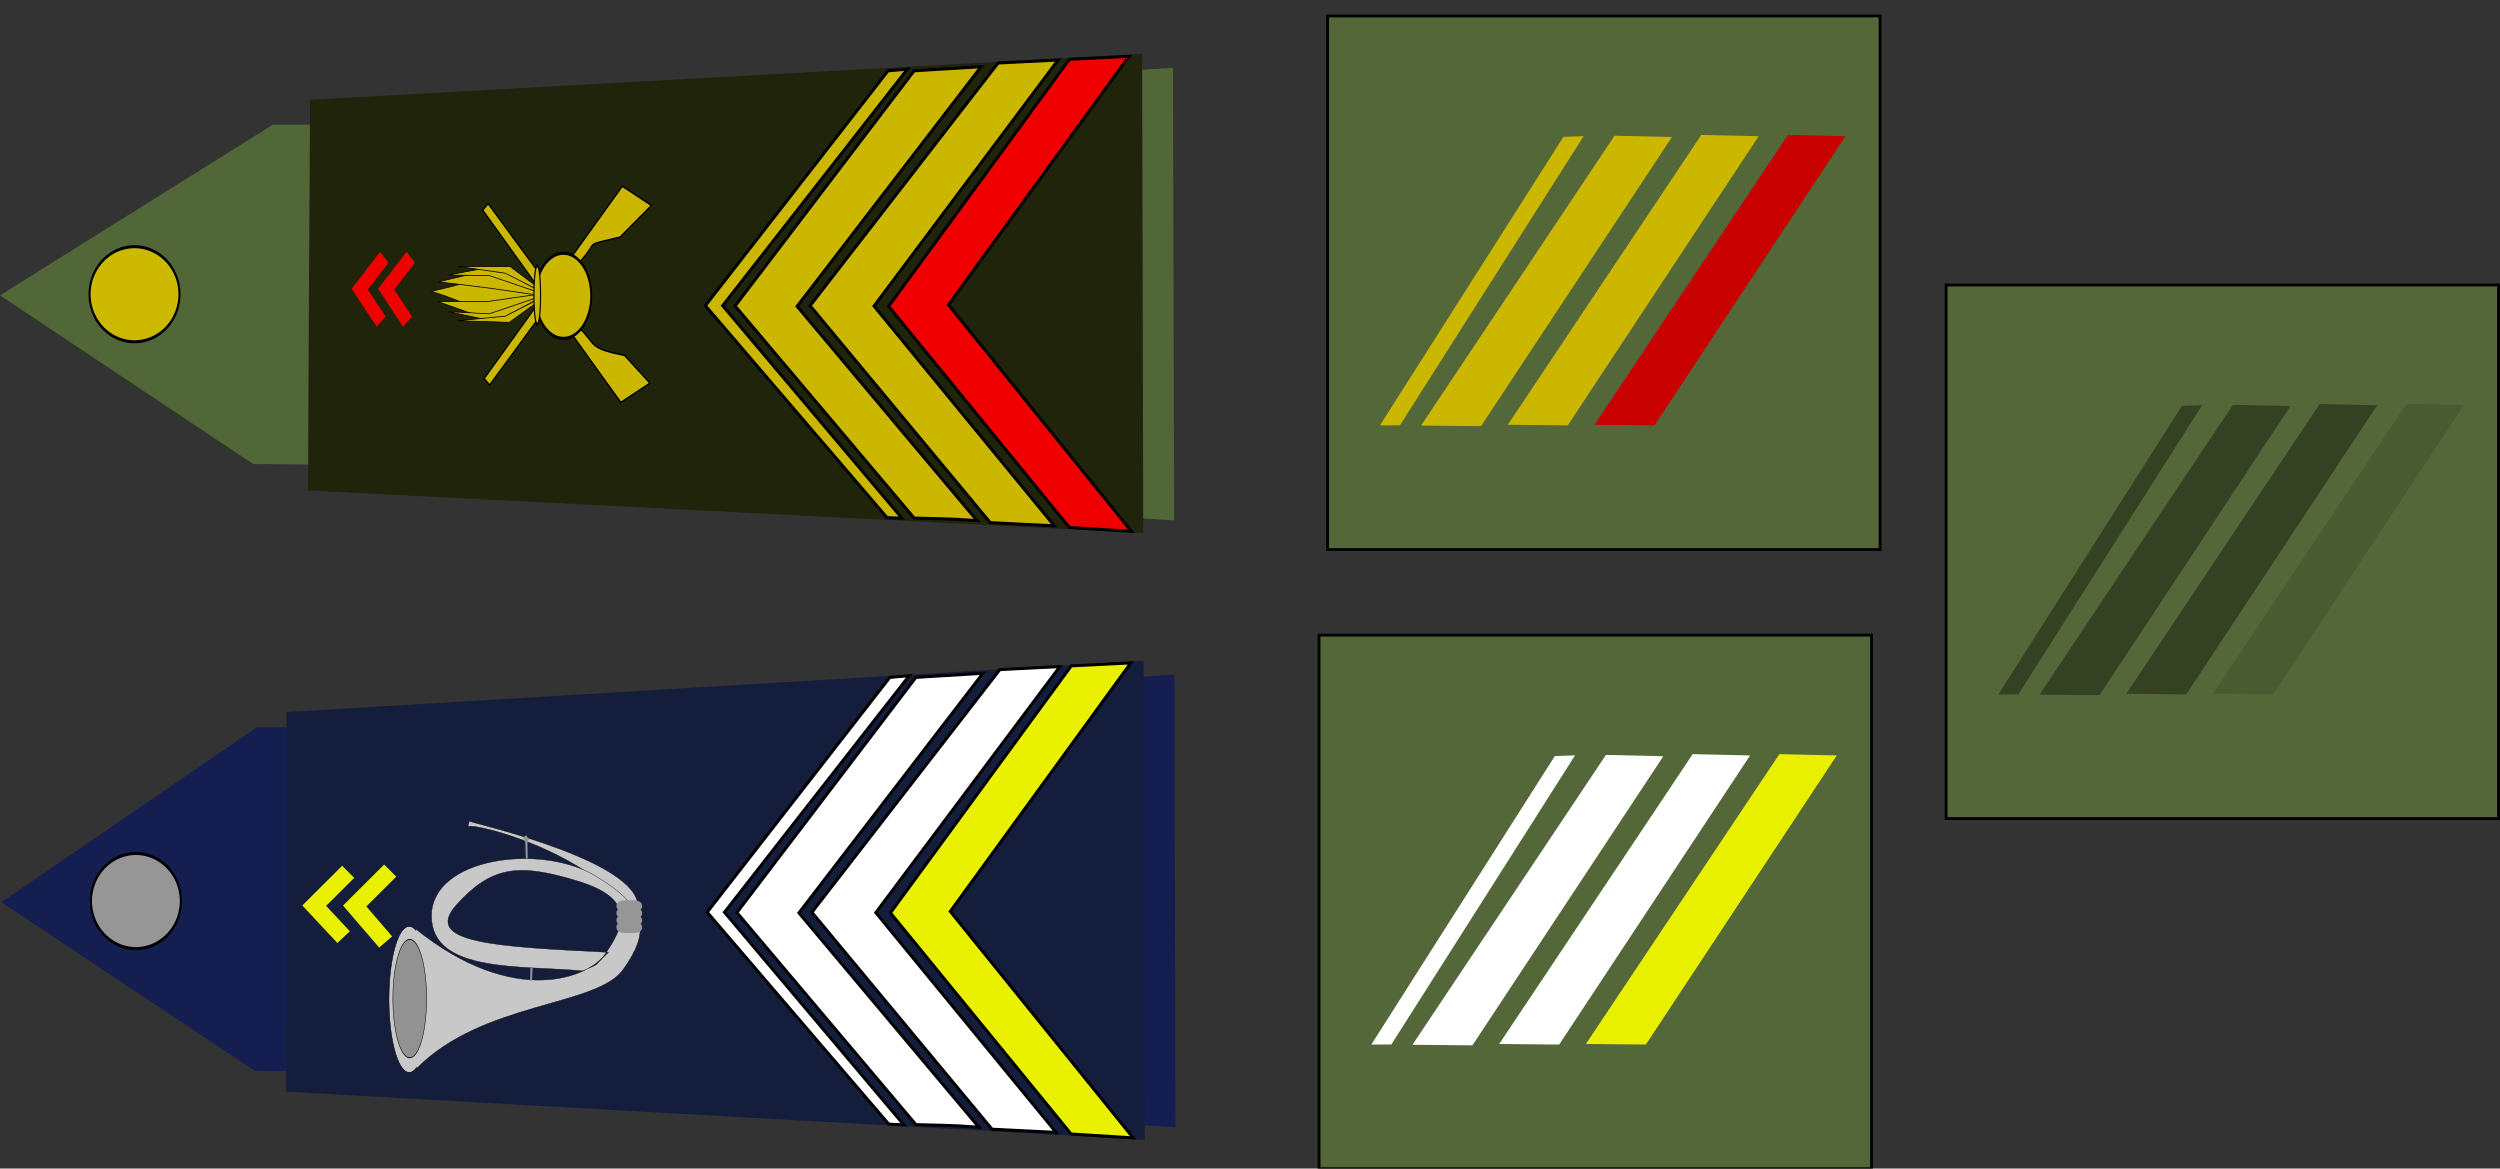<?xml version="1.0" encoding="UTF-8" standalone="no"?>
<!-- Created with Inkscape (http://www.inkscape.org/) -->
<svg
   xmlns:dc="http://purl.org/dc/elements/1.1/"
   xmlns:cc="http://web.resource.org/cc/"
   xmlns:rdf="http://www.w3.org/1999/02/22-rdf-syntax-ns#"
   xmlns:svg="http://www.w3.org/2000/svg"
   xmlns="http://www.w3.org/2000/svg"
   xmlns:sodipodi="http://sodipodi.sourceforge.net/DTD/sodipodi-0.dtd"
   xmlns:inkscape="http://www.inkscape.org/namespaces/inkscape"
   width="830.574"
   height="388.223"
   id="svg2"
   sodipodi:version="0.32"
   inkscape:version="0.44.1"
   sodipodi:docbase="/home/bilou/Desktop"
   sodipodi:docname="Caporal_chef de première classe.svg"
   version="1.0">
  <rect width="100%" height="100%" fill="#333333" stroke="none"/>
  <defs
     id="defs4" />
  <sodipodi:namedview
     id="base"
     pagecolor="#ffffff"
     bordercolor="#666666"
     borderopacity="1.0"
     inkscape:pageopacity="0.0"
     inkscape:pageshadow="2"
     inkscape:zoom="0.9899495"
     inkscape:cx="275.50934"
     inkscape:cy="241.45317"
     inkscape:document-units="px"
     inkscape:current-layer="g7414"
     showgrid="true"
     inkscape:window-width="1270"
     inkscape:window-height="945"
     inkscape:window-x="0"
     inkscape:window-y="25" />
  <g
     inkscape:label="Calque 1"
     inkscape:groupmode="layer"
     id="layer1"
     transform="translate(116.07,-196.996)">
    <g
       id="g11992">
      <path
         id="path3749"
         d="M 8.152,435.261 C 8.172,435.261 8.193,435.262 8.214,435.261 C 8.181,433.708 8.152,433.324 8.152,433.324 L 8.152,435.261 z "
         style="fill:#151f3c;fill-opacity:1;fill-rule:evenodd;stroke:none;stroke-width:1px;stroke-linecap:butt;stroke-linejoin:miter;stroke-opacity:1" />
      <path
         sodipodi:nodetypes="cccccc"
         id="path3751"
         d="M -31.459,552.766 L -115.613,496.713 L -30.759,438.63 C 69.457,438.695 130.048,429.886 274.092,421.12 L 274.448,571.48 C 130.254,563.16 78.479,553.235 -31.459,552.766 z "
         style="fill:#141e50;fill-opacity:1;fill-rule:evenodd;stroke:none;stroke-width:1px;stroke-linecap:butt;stroke-linejoin:miter;stroke-opacity:1" />
      <path
         sodipodi:nodetypes="ccccc"
         id="path3753"
         d="M -20.943,433.573 C -20.833,438.798 -20.671,465.507 -21.031,559.679 L 264.214,575.668 L 263.87,416.48 L -20.943,433.573 z "
         style="fill:#141e3c;fill-opacity:1;fill-rule:evenodd;stroke:none;stroke-width:1px;stroke-linecap:butt;stroke-linejoin:miter;stroke-opacity:1" />
      <path
         transform="matrix(0,-1.005,0.697,0,-327.471,805.03)"
         d="M 322.857 368.076 A 15.714 21.429 0 1 1  291.429,368.076 A 15.714 21.429 0 1 1  322.857 368.076 z"
         sodipodi:ry="21.428572"
         sodipodi:rx="15.714286"
         sodipodi:cy="368.07648"
         sodipodi:cx="307.14285"
         id="path3755"
         style="fill:#969696;fill-opacity:1;fill-rule:evenodd;stroke:black;stroke-width:1px;stroke-linecap:butt;stroke-linejoin:miter;stroke-opacity:1"
         sodipodi:type="arc" />
      <path
         style="fill:none;fill-rule:evenodd;stroke:#e9f000;stroke-width:5.684;stroke-linecap:butt;stroke-linejoin:miter;stroke-miterlimit:4;stroke-dasharray:none;stroke-opacity:1"
         d="M -1.907,508.337 L -11.683,497.897 L -0.392,486.64"
         id="path1920"
         sodipodi:nodetypes="ccc" />
      <path
         style="fill:none;fill-rule:evenodd;stroke:#e9f000;stroke-width:5.684;stroke-linecap:butt;stroke-linejoin:miter;stroke-miterlimit:4;stroke-dasharray:none;stroke-opacity:1"
         d="M 12.052,509.952 L 1.772,497.997 L 13.567,486.235"
         id="path4579"
         sodipodi:nodetypes="ccc" />
      <g
         id="g10083"
         transform="translate(-11.112,13.637)">
        <path
           sodipodi:type="arc"
           style="fill:#c8c8c8;fill-opacity:1;stroke:black;stroke-width:0.5;stroke-miterlimit:4;stroke-dasharray:none;stroke-opacity:1"
           id="path11806"
           sodipodi:cx="-219.28572"
           sodipodi:cy="705.93359"
           sodipodi:rx="50.714287"
           sodipodi:ry="20.714285"
           d="M -168.571 705.934 A 50.714 20.714 0 1 1  -270,705.934 A 50.714 20.714 0 1 1  -168.571 705.934 z"
           transform="matrix(0,-0.479,0.325,0,-198.423,410.345)" />
        <path
           style="fill:#c8c8c8;fill-opacity:1;fill-rule:evenodd;stroke:black;stroke-width:0.118;stroke-linecap:butt;stroke-linejoin:miter;stroke-miterlimit:4;stroke-dasharray:none;stroke-opacity:1"
           d="M 90.312,473.286 C 72.927,461.766 53.122,457.471 50.969,457.87 L 50.481,457.961 L 51.089,455.888 L 51.338,456.313 C 51.588,456.742 111.737,470.177 106.663,486.388 C 101.624,502.483 107.655,484.776 90.312,473.286 z "
           id="path11817"
           sodipodi:nodetypes="czccszz" />
        <path
           style="fill:#c8c8c8;fill-opacity:1;fill-rule:evenodd;stroke:black;stroke-width:0.118;stroke-linecap:butt;stroke-linejoin:miter;stroke-miterlimit:4;stroke-dasharray:none;stroke-opacity:1"
           d="M 33.517,538.278 C 55.358,516.12 93.308,517.813 102.099,505.44 C 110.775,493.229 110.739,485.006 92.8,474.312 C 74.674,463.506 38.414,468.203 38.399,487.652 C 38.384,506.76 68.298,503.986 88.627,505.923 C 95.231,503.009 91.606,504.96 97.169,499.751 C 59.388,497.846 35.191,496.674 46.768,483.89 C 58.426,471.017 67.484,470.03 87.387,476.201 C 107.322,482.383 101.576,492.05 96.306,500.07 C 90.977,508.178 65.988,518.342 33.216,492.041"
           id="path11808"
           sodipodi:nodetypes="czzzcczzzc" />
        <path
           sodipodi:type="arc"
           style="fill:#929292;fill-opacity:1;stroke:black;stroke-width:0.5;stroke-miterlimit:4;stroke-dasharray:none;stroke-opacity:1"
           id="path11804"
           sodipodi:cx="-225.71428"
           sodipodi:cy="653.79077"
           sodipodi:rx="34.285713"
           sodipodi:ry="17.142857"
           d="M -191.429 653.791 A 34.286 17.143 0 1 1  -260,653.791 A 34.286 17.143 0 1 1  -191.429 653.791 z"
           transform="matrix(0,-0.573,0.325,0,-181.312,385.776)" />
        <path
           id="path10911"
           style="fill:#c8c8c8;fill-opacity:1;stroke:#969696;stroke-width:3.267;stroke-miterlimit:4;stroke-dashoffset:0;stroke-opacity:1"
           d="M 106.76,491.45 C 106.76,491.615 105.571,491.75 104.106,491.75 C 102.641,491.75 101.453,491.615 101.453,491.45 C 101.453,491.284 102.641,491.15 104.106,491.15 C 105.571,491.15 106.76,491.284 106.76,491.45 z M 106.76,489.101 C 106.76,489.267 105.571,489.401 104.106,489.401 C 102.641,489.401 101.453,489.267 101.453,489.101 C 101.453,488.935 102.641,488.801 104.106,488.801 C 105.571,488.801 106.76,488.935 106.76,489.101 z M 106.76,486.732 C 106.76,486.898 105.571,487.033 104.106,487.033 C 102.641,487.033 101.453,486.898 101.453,486.732 C 101.453,486.567 102.641,486.432 104.106,486.432 C 105.571,486.432 106.76,486.567 106.76,486.732 z M 106.76,484.364 C 106.76,484.529 105.571,484.664 104.106,484.664 C 102.641,484.664 101.453,484.529 101.453,484.364 C 101.453,484.198 102.641,484.063 104.106,484.063 C 105.571,484.063 106.76,484.198 106.76,484.364 z "
           sodipodi:nodetypes="csssscsssscsssscssss" />
        <path
           style="fill:#969696;fill-opacity:1;fill-rule:evenodd;stroke:none;stroke-width:1px;stroke-linecap:butt;stroke-linejoin:miter;stroke-opacity:1"
           d="M 69.733,468.612 L 69.555,463.166 L 68.751,461.648 L 69.912,460.844 L 70.715,462.273 L 70.269,463.255 L 70.358,468.523 L 69.733,468.612 z "
           id="path10932"
           sodipodi:nodetypes="cccccccc" />
        <path
           style="fill:#969696;fill-opacity:1;fill-rule:evenodd;stroke:none;stroke-width:1px;stroke-linecap:butt;stroke-linejoin:miter;stroke-opacity:1"
           d="M 71.17,509.219 L 71.262,504.812 L 71.971,504.925 L 71.798,509.183 L 71.17,509.219 z "
           id="path11819"
           sodipodi:nodetypes="ccccc" />
      </g>
      <g
         id="g10152">
        <path
           style="fill:white;fill-opacity:1;fill-rule:evenodd;stroke:black;stroke-width:1px;stroke-linecap:butt;stroke-linejoin:miter;stroke-opacity:1"
           d="M 236.037,418.459 L 216.119,419.458 L 153.672,500.086 L 213.508,572.143 L 234.788,573.203 L 174.896,500.207 L 236.037,418.459 z "
           id="path1908"
           sodipodi:nodetypes="ccccccc" />
        <g
           id="g10139">
          <path
             sodipodi:nodetypes="ccccccc"
             id="path1891"
             d="M 210.468,420.689 L 188.216,422.044 L 128.756,500.169 L 188.226,570.628 C 206.302,571.038 201.52,571.069 209.115,571.478 L 149.348,500.29 L 210.468,420.689 z "
             style="fill:white;fill-opacity:1;fill-rule:evenodd;stroke:black;stroke-width:1px;stroke-linecap:butt;stroke-linejoin:miter;stroke-opacity:1" />
          <path
             sodipodi:nodetypes="ccccccc"
             id="path1923"
             d="M 259.606,417.24 L 239.83,418.226 L 179.761,500.278 L 239.775,573.741 L 260.395,575.032 L 199.641,499.788 L 259.606,417.24 z "
             style="fill:#e9f000;fill-opacity:1;fill-rule:evenodd;stroke:black;stroke-width:1px;stroke-linecap:butt;stroke-linejoin:miter;stroke-opacity:1" />
          <path
             sodipodi:nodetypes="ccccccc"
             id="path10081"
             d="M 185.995,421.479 L 179.539,422.059 L 118.878,500.058 L 179.208,570.473 L 184.187,570.692 L 124.618,500.074 L 185.995,421.479 z "
             style="fill:white;fill-opacity:1;fill-rule:evenodd;stroke:black;stroke-width:1px;stroke-linecap:butt;stroke-linejoin:miter;stroke-opacity:1" />
        </g>
      </g>
    </g>
    <g
       id="g4622"
       transform="translate(-19.286,126.429)">
      <rect
         y="165.25"
         x="549.771"
         height="177.278"
         width="183.545"
         id="rect1923"
         style="fill:#546738;fill-opacity:1;stroke:black;stroke-width:0.945;stroke-opacity:1" />
      <path
         sodipodi:nodetypes="ccccc"
         id="path1927"
         d="M 645.086,205.043 L 580.809,301.338 L 600.728,301.533 L 664.153,205.48 L 645.086,205.043 z "
         style="fill:#354123;fill-opacity:1;fill-rule:evenodd;stroke:none;stroke-width:1px;stroke-linecap:butt;stroke-linejoin:miter;stroke-opacity:1" />
      <path
         sodipodi:nodetypes="ccccc"
         id="path1939"
         d="M 673.902,204.782 L 609.626,301.076 L 629.544,301.272 L 692.969,205.219 L 673.902,204.782 z "
         style="fill:#354123;fill-opacity:1;fill-rule:evenodd;stroke:none;stroke-width:1px;stroke-linecap:butt;stroke-linejoin:miter;stroke-opacity:1" />
      <path
         sodipodi:nodetypes="ccccc"
         id="path1941"
         d="M 702.702,204.782 L 638.426,301.076 L 658.344,301.272 L 721.769,205.219 L 702.702,204.782 z "
         style="fill:#4a5a31;fill-opacity:1;fill-rule:evenodd;stroke:none;stroke-width:1px;stroke-linecap:butt;stroke-linejoin:miter;stroke-opacity:1" />
      <path
         sodipodi:nodetypes="ccccc"
         id="path1943"
         d="M 628.098,205.434 L 567.136,301.272 L 573.797,301.238 L 634.822,205.186 L 628.098,205.434 z "
         style="fill:#354123;fill-opacity:1;fill-rule:evenodd;stroke:none;stroke-width:1px;stroke-linecap:butt;stroke-linejoin:miter;stroke-opacity:1" />
    </g>
    <g
       id="g4747"
       transform="translate(-224.757,37.044)">
      <rect
         y="165.25"
         x="549.771"
         height="177.278"
         width="183.545"
         id="rect4749"
         style="fill:#546738;fill-opacity:1;stroke:black;stroke-width:0.945;stroke-opacity:1" />
      <path
         sodipodi:nodetypes="ccccc"
         id="path4751"
         d="M 645.086,205.043 L 580.809,301.338 L 600.728,301.533 L 664.153,205.48 L 645.086,205.043 z "
         style="fill:#ccb700;fill-opacity:1;fill-rule:evenodd;stroke:none;stroke-width:1px;stroke-linecap:butt;stroke-linejoin:miter;stroke-opacity:1" />
      <path
         sodipodi:nodetypes="ccccc"
         id="path4753"
         d="M 673.902,204.782 L 609.626,301.076 L 629.544,301.272 L 692.969,205.219 L 673.902,204.782 z "
         style="fill:#ccb700;fill-opacity:1;fill-rule:evenodd;stroke:none;stroke-width:1px;stroke-linecap:butt;stroke-linejoin:miter;stroke-opacity:1" />
      <path
         sodipodi:nodetypes="ccccc"
         id="path4755"
         d="M 702.702,204.782 L 638.426,301.076 L 658.344,301.272 L 721.769,205.219 L 702.702,204.782 z "
         style="fill:#c80000;fill-opacity:1;fill-rule:evenodd;stroke:none;stroke-width:1px;stroke-linecap:butt;stroke-linejoin:miter;stroke-opacity:1" />
      <path
         sodipodi:nodetypes="ccccc"
         id="path4757"
         d="M 628.098,205.434 L 567.136,301.272 L 573.797,301.238 L 634.822,205.186 L 628.098,205.434 z "
         style="fill:#ccb700;fill-opacity:1;fill-rule:evenodd;stroke:none;stroke-width:1px;stroke-linecap:butt;stroke-linejoin:miter;stroke-opacity:1" />
    </g>
    <g
       id="g7414"
       transform="translate(-227.614,242.759)">
      <rect
         y="165.25"
         x="549.771"
         height="177.278"
         width="183.545"
         id="rect7416"
         style="fill:#546738;fill-opacity:1;stroke:black;stroke-width:0.945;stroke-opacity:1" />
      <path
         sodipodi:nodetypes="ccccc"
         id="path7418"
         d="M 645.086,205.043 L 580.809,301.338 L 600.728,301.533 L 664.153,205.48 L 645.086,205.043 z "
         style="fill:white;fill-opacity:1;fill-rule:evenodd;stroke:none;stroke-width:1px;stroke-linecap:butt;stroke-linejoin:miter;stroke-opacity:1" />
      <path
         sodipodi:nodetypes="ccccc"
         id="path7420"
         d="M 673.902,204.782 L 609.626,301.076 L 629.544,301.272 L 692.969,205.219 L 673.902,204.782 z "
         style="fill:white;fill-opacity:1;fill-rule:evenodd;stroke:none;stroke-width:1px;stroke-linecap:butt;stroke-linejoin:miter;stroke-opacity:1" />
      <path
         sodipodi:nodetypes="ccccc"
         id="path7422"
         d="M 702.702,204.782 L 638.426,301.076 L 658.344,301.272 L 721.769,205.219 L 702.702,204.782 z "
         style="fill:#e8f000;fill-opacity:1;fill-rule:evenodd;stroke:none;stroke-width:1px;stroke-linecap:butt;stroke-linejoin:miter;stroke-opacity:1" />
      <path
         sodipodi:nodetypes="ccccc"
         id="path7424"
         d="M 628.098,205.434 L 567.136,301.272 L 573.797,301.238 L 634.822,205.186 L 628.098,205.434 z "
         style="fill:white;fill-opacity:1;fill-rule:evenodd;stroke:none;stroke-width:1px;stroke-linecap:butt;stroke-linejoin:miter;stroke-opacity:1" />
    </g>
    <g
       transform="translate(-0.596,-201.521)"
       id="g10159">
      <g
         id="g11965">
        <path
           id="path1905"
           d="M 7.694,233.663 C 7.715,233.663 7.736,233.664 7.757,233.663 C 7.724,232.11 7.694,231.726 7.694,231.726 L 7.694,233.663 z "
           style="fill:#151f3c;fill-opacity:1;fill-rule:evenodd;stroke:none;stroke-width:1px;stroke-linecap:butt;stroke-linejoin:miter;stroke-opacity:1"
           transform="translate(0.596,201.521)" />
        <path
           sodipodi:nodetypes="cccccc"
           id="path2852"
           d="M -31.916,351.167 L -116.07,295.115 L -25.503,238.46 C 74.714,238.526 129.591,228.288 273.635,219.522 L 273.991,369.882 C 129.797,361.562 78.022,351.637 -31.916,351.167 z "
           style="fill:#526738;fill-opacity:1;fill-rule:evenodd;stroke:none;stroke-width:1px;stroke-linecap:butt;stroke-linejoin:miter;stroke-opacity:1"
           transform="translate(0.596,201.521)" />
        <path
           sodipodi:nodetypes="ccccc"
           id="path2760"
           d="M -13.119,230.128 C -13,235.353 -13.345,265.756 -13.734,359.928 L 263.757,374.069 L 263.384,214.882 L -13.119,230.128 z "
           style="fill:#20240b;fill-opacity:1;fill-rule:evenodd;stroke:none;stroke-width:1px;stroke-linecap:butt;stroke-linejoin:miter;stroke-opacity:1"
           transform="translate(0.596,201.521)" />
        <path
           transform="matrix(0,-1.005,0.697,0,-327.332,804.952)"
           d="M 322.857 368.076 A 15.714 21.429 0 1 1  291.429,368.076 A 15.714 21.429 0 1 1  322.857 368.076 z"
           sodipodi:ry="21.428572"
           sodipodi:rx="15.714286"
           sodipodi:cy="368.07648"
           sodipodi:cx="307.14285"
           id="path2762"
           style="fill:#cdb900;fill-opacity:1;fill-rule:evenodd;stroke:black;stroke-width:1px;stroke-linecap:butt;stroke-linejoin:miter;stroke-opacity:1"
           sodipodi:type="arc" />
        <g
           transform="matrix(0.691,0,0,0.901,372.514,195.228)"
           id="g9109">
          <path
             style="fill:#ccb700;fill-opacity:1;fill-rule:evenodd;stroke:black;stroke-width:0.581px;stroke-linecap:butt;stroke-linejoin:miter;stroke-opacity:1"
             d="M -407.704,374 L -393.718,366.909 L -405.956,356.666 C -423.766,353.924 -419.284,352.736 -427.809,346.423 L -471.515,300.724 L -474.137,303.088 L -407.704,374 z "
             id="path8220"
             sodipodi:nodetypes="ccccccc" />
          <path
             style="fill:#ccb700;fill-opacity:1;fill-rule:evenodd;stroke:black;stroke-width:0.581px;stroke-linecap:butt;stroke-linejoin:miter;stroke-opacity:1"
             d="M -406.99,294.295 L -393.004,301.387 L -408.099,313.058 C -426.623,316.514 -417.855,314.131 -427.094,321.872 L -470.8,367.572 L -473.423,365.208 L -406.99,294.295 z "
             id="path9107"
             sodipodi:nodetypes="ccccccc" />
          <g
             transform="matrix(0,-0.289,0.233,0,-550.903,33.623)"
             id="g7275">
            <path
               style="fill:#ccb700;fill-opacity:1;fill-rule:evenodd;stroke:black;stroke-width:0.796px;stroke-linecap:butt;stroke-linejoin:miter;stroke-opacity:1"
               d="M -1042.204,466.272 C -1057.644,407.979 -1060.725,436.965 -1060.273,369.057 C -1059.821,301.149 -1053.686,314.707 -1036.069,223.925 C -1022.065,327.573 -1018.262,304.008 -1018.713,371.916 C -1019.165,439.824 -1035.854,432.642 -1042.204,466.272 z "
               id="path4585"
               sodipodi:nodetypes="cscsc" />
            <g
               id="g6367"
               transform="translate(-7.143,1.429)">
              <path
                 transform="translate(-116.07,196.996)"
                 id="path5472"
                 d="M -919.307,262.163 L -908.571,142.509 L -900.714,39.652 L -885.714,142.509 L -919.307,262.163 z "
                 style="fill:#ccb700;fill-opacity:1;fill-rule:evenodd;stroke:black;stroke-width:1px;stroke-linecap:butt;stroke-linejoin:miter;stroke-opacity:1"
                 sodipodi:nodetypes="ccccc" />
              <path
                 id="path5474"
                 d="M -1033.704,459.668 L -1008.856,341.862 L -1008.141,256.862 L -996.713,354.719 L -1033.704,459.668 z "
                 style="fill:#ccb700;fill-opacity:1;fill-rule:evenodd;stroke:black;stroke-width:1px;stroke-linecap:butt;stroke-linejoin:miter;stroke-opacity:1"
                 sodipodi:nodetypes="ccccc" />
              <path
                 id="path5476"
                 d="M -1033.04,461.352 L -997.233,384.505 L -997.233,278.076 L -1005.804,374.505 L -1033.04,461.352 z "
                 style="fill:#ccb700;fill-opacity:1;fill-rule:evenodd;stroke:black;stroke-width:1px;stroke-linecap:butt;stroke-linejoin:miter;stroke-opacity:1"
                 sodipodi:nodetypes="ccccc" />
            </g>
            <g
               id="g6380"
               transform="matrix(-1,0,0,1,-2073.654,1.211)">
              <path
                 transform="translate(-116.07,196.996)"
                 id="path6382"
                 d="M -919.307,262.163 L -908.571,142.509 L -908.571,38.223 L -885.714,142.509 L -919.307,262.163 z "
                 style="fill:#ccb700;fill-opacity:1;fill-rule:evenodd;stroke:black;stroke-width:1px;stroke-linecap:butt;stroke-linejoin:miter;stroke-opacity:1"
                 sodipodi:nodetypes="ccccc" />
              <path
                 id="path6384"
                 d="M -1033.704,459.668 L -1008.856,341.862 L -1011.713,256.148 L -998.856,355.434 L -1033.704,459.668 z "
                 style="fill:#ccb700;fill-opacity:1;fill-rule:evenodd;stroke:black;stroke-width:1px;stroke-linecap:butt;stroke-linejoin:miter;stroke-opacity:1"
                 sodipodi:nodetypes="ccccc" />
              <path
                 id="path6386"
                 d="M -1033.04,461.352 L -997.947,383.076 L -1000.09,275.934 L -1005.804,374.505 L -1033.04,461.352 z "
                 style="fill:#ccb700;fill-opacity:1;fill-rule:evenodd;stroke:black;stroke-width:1px;stroke-linecap:butt;stroke-linejoin:miter;stroke-opacity:1"
                 sodipodi:nodetypes="ccccc" />
            </g>
            <path
               sodipodi:type="arc"
               style="fill:#ccb700;fill-opacity:1;stroke:black;stroke-width:4;stroke-miterlimit:4;stroke-dasharray:none;stroke-dashoffset:0;stroke-opacity:1"
               id="path4581"
               sodipodi:cx="-934.28571"
               sodipodi:cy="342.50916"
               sodipodi:rx="54.285713"
               sodipodi:ry="57.142857"
               d="M -880 342.509 A 54.286 57.143 0 1 1  -988.571,342.509 A 54.286 57.143 0 1 1  -880 342.509 z"
               transform="translate(-107.519,153.567)" />
            <path
               sodipodi:type="arc"
               style="fill:#ccb700;fill-opacity:1;stroke:black;stroke-width:4;stroke-miterlimit:4;stroke-dasharray:none;stroke-dashoffset:0;stroke-opacity:1"
               id="path4583"
               sodipodi:cx="-934.28571"
               sodipodi:cy="259.65201"
               sodipodi:rx="37.142857"
               sodipodi:ry="11.428572"
               d="M -897.143 259.652 A 37.143 11.429 0 1 1  -971.429,259.652 A 37.143 11.429 0 1 1  -897.143 259.652 z"
               transform="matrix(1.012,0,0,0.597,-95.305,287.099)" />
          </g>
          <path
             sodipodi:nodetypes="ccc"
             id="path7331"
             d="M -510.259,344.221 L -520.54,332.266 L -508.744,320.504"
             style="fill:none;fill-rule:evenodd;stroke:#f00000;stroke-width:5.684;stroke-linecap:butt;stroke-linejoin:miter;stroke-miterlimit:4;stroke-dasharray:none;stroke-opacity:1" />
          <path
             sodipodi:nodetypes="ccc"
             id="path8218"
             d="M -522.948,344.221 L -533.228,332.266 L -521.433,320.504"
             style="fill:none;fill-rule:evenodd;stroke:#f00000;stroke-width:5.684;stroke-linecap:butt;stroke-linejoin:miter;stroke-miterlimit:4;stroke-dasharray:none;stroke-opacity:1" />
        </g>
        <path
           style="fill:#ccb700;fill-opacity:1;fill-rule:evenodd;stroke:black;stroke-width:1px;stroke-linecap:butt;stroke-linejoin:miter;stroke-opacity:1"
           d="M 236.037,418.459 L 216.119,419.458 L 153.672,500.086 L 213.508,572.143 L 234.788,573.203 L 174.896,500.207 L 236.037,418.459 z "
           id="path10161"
           sodipodi:nodetypes="ccccccc" />
        <path
           style="fill:#ccb700;fill-opacity:1;fill-rule:evenodd;stroke:black;stroke-width:1px;stroke-linecap:butt;stroke-linejoin:miter;stroke-opacity:1"
           d="M 210.468,420.689 L 188.216,422.044 L 128.756,500.169 L 188.226,570.628 C 206.302,571.038 201.52,571.069 209.115,571.478 L 149.348,500.29 L 210.468,420.689 z "
           id="path10165"
           sodipodi:nodetypes="ccccccc" />
        <path
           style="fill:#f00000;fill-opacity:1;fill-rule:evenodd;stroke:black;stroke-width:1px;stroke-linecap:butt;stroke-linejoin:miter;stroke-opacity:1"
           d="M 259.606,417.24 L 239.83,418.226 L 179.761,500.278 L 239.775,573.741 L 260.395,575.032 L 199.641,499.788 L 259.606,417.24 z "
           id="path10167"
           sodipodi:nodetypes="ccccccc" />
        <path
           style="fill:#ccb700;fill-opacity:1;fill-rule:evenodd;stroke:black;stroke-width:1px;stroke-linecap:butt;stroke-linejoin:miter;stroke-opacity:1"
           d="M 185.995,421.479 L 179.539,422.059 L 118.878,500.058 L 179.208,570.473 L 184.187,570.692 L 124.618,500.074 L 185.995,421.479 z "
           id="path10169"
           sodipodi:nodetypes="ccccccc" />
      </g>
    </g>
  </g>
</svg>
